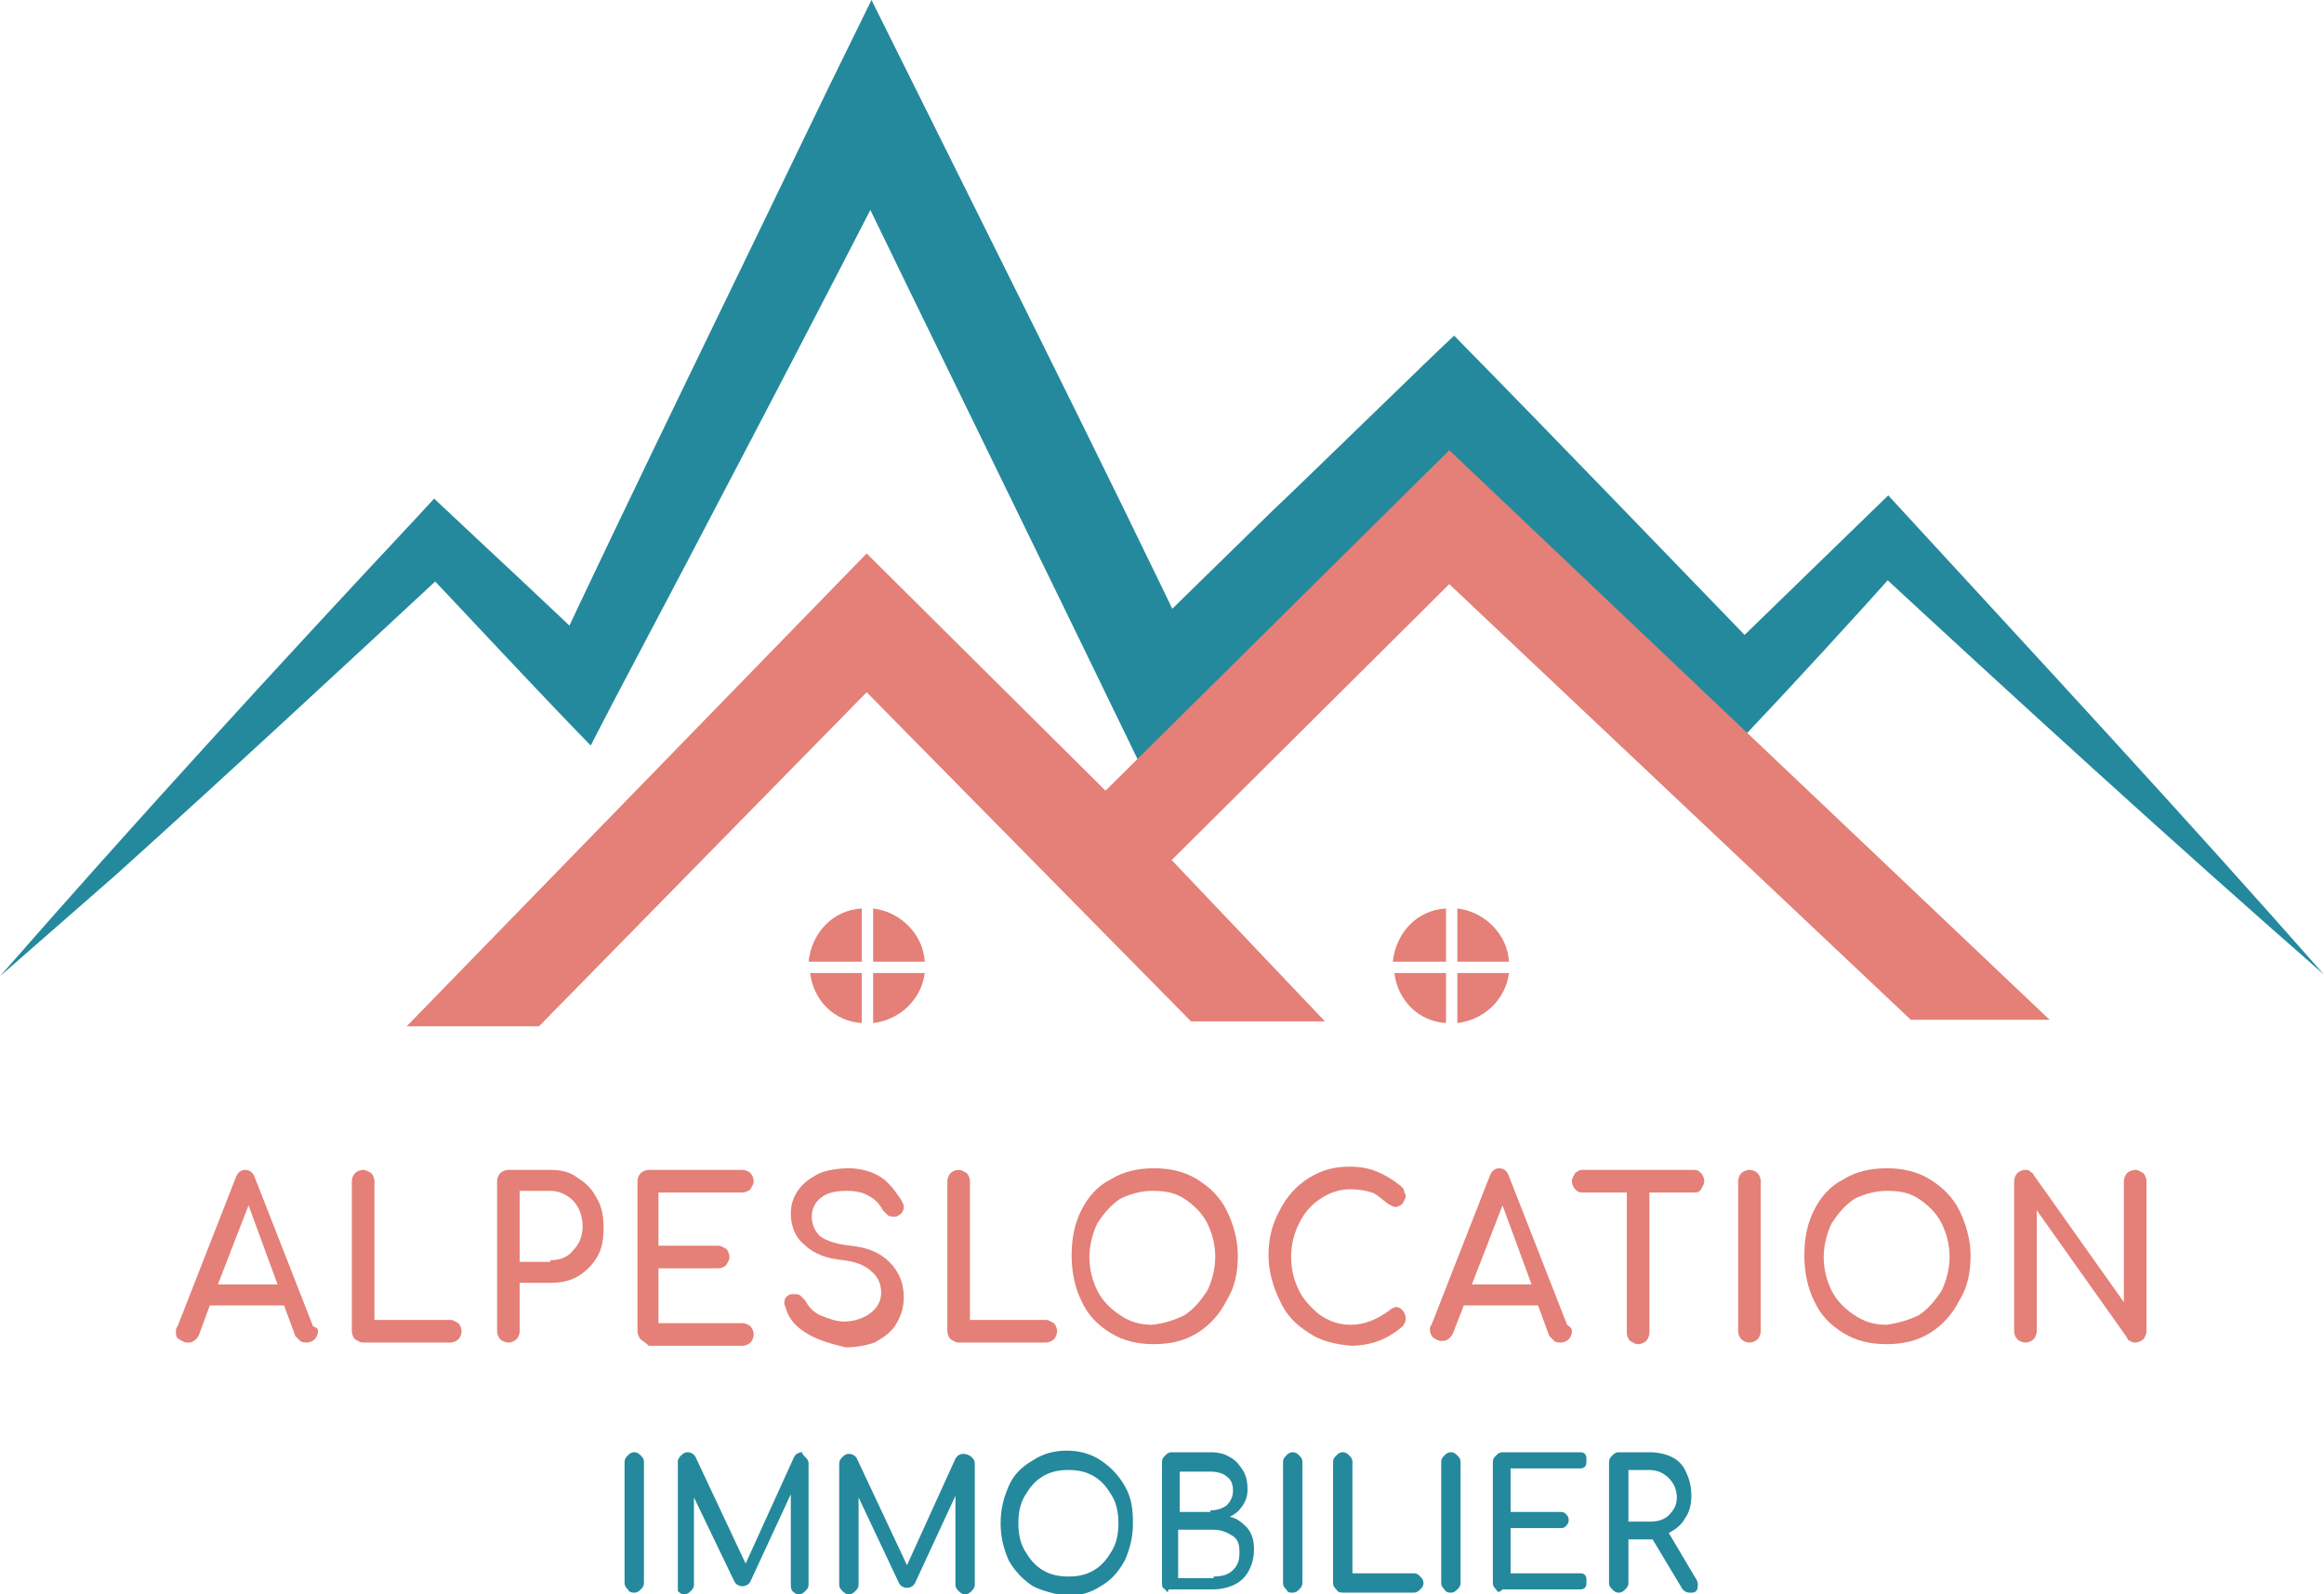 <?xml version="1.0" encoding="utf-8"?>
<!-- Generator: Adobe Illustrator 27.2.0, SVG Export Plug-In . SVG Version: 6.00 Build 0)  -->
<svg version="1.1" id="Calque_1" xmlns="http://www.w3.org/2000/svg" xmlns:xlink="http://www.w3.org/1999/xlink" x="0px" y="0px"
	 viewBox="0 0 144 98.8" style="enable-background:new 0 0 144 98.8;" xml:space="preserve">
<style type="text/css">
	.st0{fill:#24899C;}
	.st1{fill:#E48077;}
</style>
<g>
	<path class="st0" d="M38.9,98.5c-0.1-0.1-0.2-0.2-0.2-0.4v-7.5c0-0.2,0.1-0.3,0.2-0.4c0.1-0.1,0.2-0.2,0.4-0.2
		c0.2,0,0.3,0.1,0.4,0.2c0.1,0.1,0.2,0.2,0.2,0.4v7.5c0,0.2-0.1,0.3-0.2,0.4c-0.1,0.1-0.2,0.2-0.4,0.2C39.2,98.7,39,98.7,38.9,98.5z
		"/>
	<path class="st0" d="M49.9,90.3c0.1,0.1,0.2,0.2,0.2,0.4v7.5c0,0.2-0.1,0.3-0.2,0.4c-0.1,0.1-0.2,0.2-0.4,0.2
		c-0.2,0-0.3-0.1-0.4-0.2S49,98.3,49,98.1v-5.5l-2.5,5.4c-0.1,0.2-0.3,0.3-0.5,0.3c-0.2,0-0.4-0.1-0.5-0.3L43,92.8v5.4
		c0,0.2-0.1,0.3-0.2,0.4s-0.2,0.2-0.4,0.2c-0.2,0-0.3-0.1-0.4-0.2C42,98.4,42,98.3,42,98.1v-7.5c0-0.2,0.1-0.3,0.2-0.4
		c0.1-0.1,0.2-0.2,0.4-0.2c0.2,0,0.4,0.1,0.5,0.3l3.1,6.6l3-6.6c0.1-0.2,0.3-0.3,0.5-0.3C49.7,90.1,49.8,90.2,49.9,90.3z"/>
	<path class="st0" d="M60.2,90.3c0.1,0.1,0.2,0.2,0.2,0.4v7.5c0,0.2-0.1,0.3-0.2,0.4c-0.1,0.1-0.2,0.2-0.4,0.2
		c-0.2,0-0.3-0.1-0.4-0.2s-0.2-0.2-0.2-0.4v-5.5l-2.5,5.4c-0.1,0.2-0.3,0.3-0.5,0.3c-0.2,0-0.4-0.1-0.5-0.3l-2.5-5.3v5.4
		c0,0.2-0.1,0.3-0.2,0.4c-0.1,0.1-0.2,0.2-0.4,0.2c-0.2,0-0.3-0.1-0.4-0.2c-0.1-0.1-0.2-0.2-0.2-0.4v-7.5c0-0.2,0.1-0.3,0.2-0.4
		c0.1-0.1,0.2-0.2,0.4-0.2c0.2,0,0.4,0.1,0.5,0.3l3.1,6.6l3-6.6c0.1-0.2,0.3-0.3,0.5-0.3C59.9,90.1,60.1,90.2,60.2,90.3z"/>
	<path class="st0" d="M64,98.3c-0.6-0.4-1.1-0.9-1.5-1.6C62.2,96,62,95.3,62,94.4s0.2-1.6,0.5-2.3c0.3-0.7,0.8-1.2,1.5-1.6
		c0.6-0.4,1.3-0.6,2.1-0.6c0.8,0,1.5,0.2,2.1,0.6c0.6,0.4,1.1,0.9,1.5,1.6c0.4,0.7,0.5,1.4,0.5,2.3s-0.2,1.6-0.5,2.3
		c-0.4,0.7-0.8,1.2-1.5,1.6c-0.6,0.4-1.3,0.6-2.1,0.6C65.4,98.8,64.6,98.6,64,98.3z M67.8,97.3c0.5-0.3,0.8-0.7,1.1-1.2
		s0.4-1.1,0.4-1.7c0-0.6-0.1-1.2-0.4-1.7c-0.3-0.5-0.6-0.9-1.1-1.2c-0.5-0.3-1-0.4-1.6-0.4s-1.1,0.1-1.6,0.4
		c-0.5,0.3-0.8,0.7-1.1,1.2c-0.3,0.5-0.4,1.1-0.4,1.7c0,0.6,0.1,1.2,0.4,1.7s0.6,0.9,1.1,1.2c0.5,0.3,1,0.4,1.6,0.4
		S67.3,97.6,67.8,97.3z"/>
	<path class="st0" d="M72.2,98.5C72,98.4,72,98.3,72,98.1v-7.5c0-0.2,0.1-0.3,0.2-0.4c0.1-0.1,0.2-0.2,0.4-0.2H75
		c0.5,0,0.9,0.1,1.2,0.3c0.4,0.2,0.6,0.5,0.8,0.8c0.2,0.3,0.3,0.7,0.3,1.2c0,0.4-0.1,0.7-0.3,1c-0.2,0.3-0.4,0.5-0.8,0.7
		c0.5,0.1,0.8,0.4,1.1,0.7c0.3,0.4,0.4,0.8,0.4,1.3c0,0.5-0.1,0.9-0.3,1.3c-0.2,0.4-0.5,0.7-0.9,0.9c-0.4,0.2-0.9,0.3-1.4,0.3h-2.7
		C72.4,98.7,72.3,98.7,72.2,98.5z M75,93.6c0.4,0,0.7-0.1,1-0.3c0.2-0.2,0.4-0.5,0.4-0.9c0-0.4-0.1-0.7-0.4-0.9
		c-0.2-0.2-0.6-0.3-1-0.3h-1.9v2.5H75z M75.2,97.7c0.5,0,0.9-0.1,1.2-0.4c0.3-0.3,0.4-0.6,0.4-1.1c0-0.5-0.1-0.8-0.4-1
		c-0.3-0.2-0.7-0.4-1.2-0.4h-2.2v3H75.2z"/>
	<path class="st0" d="M79.7,98.5c-0.1-0.1-0.2-0.2-0.2-0.4v-7.5c0-0.2,0.1-0.3,0.2-0.4c0.1-0.1,0.2-0.2,0.4-0.2
		c0.2,0,0.3,0.1,0.4,0.2c0.1,0.1,0.2,0.2,0.2,0.4v7.5c0,0.2-0.1,0.3-0.2,0.4s-0.2,0.2-0.4,0.2C79.9,98.7,79.8,98.7,79.7,98.5z"/>
	<path class="st0" d="M82.8,98.5c-0.1-0.1-0.2-0.2-0.2-0.4v-7.5c0-0.2,0.1-0.3,0.2-0.4c0.1-0.1,0.2-0.2,0.4-0.2
		c0.2,0,0.3,0.1,0.4,0.2c0.1,0.1,0.2,0.2,0.2,0.4v6.9h3.8c0.2,0,0.3,0.1,0.4,0.2c0.1,0.1,0.2,0.2,0.2,0.4c0,0.2-0.1,0.3-0.2,0.4
		c-0.1,0.1-0.2,0.2-0.4,0.2h-4.3C83.1,98.7,82.9,98.7,82.8,98.5z"/>
	<path class="st0" d="M89.5,98.5c-0.1-0.1-0.2-0.2-0.2-0.4v-7.5c0-0.2,0.1-0.3,0.2-0.4c0.1-0.1,0.2-0.2,0.4-0.2
		c0.2,0,0.3,0.1,0.4,0.2c0.1,0.1,0.2,0.2,0.2,0.4v7.5c0,0.2-0.1,0.3-0.2,0.4c-0.1,0.1-0.2,0.2-0.4,0.2
		C89.8,98.7,89.6,98.7,89.5,98.5z"/>
	<path class="st0" d="M92.7,98.5c-0.1-0.1-0.2-0.2-0.2-0.4v-7.5c0-0.2,0.1-0.3,0.2-0.4c0.1-0.1,0.2-0.2,0.4-0.2h4.7
		c0.2,0,0.3,0,0.4,0.1c0.1,0.1,0.1,0.2,0.1,0.4c0,0.2,0,0.3-0.1,0.4s-0.2,0.1-0.4,0.1h-4.2v2.7h3c0.2,0,0.3,0,0.4,0.1
		c0.1,0.1,0.2,0.2,0.2,0.4c0,0.2-0.1,0.3-0.2,0.4c-0.1,0.1-0.2,0.1-0.4,0.1h-3v2.8h4.2c0.2,0,0.3,0,0.4,0.1c0.1,0.1,0.1,0.2,0.1,0.4
		c0,0.2,0,0.3-0.1,0.4c-0.1,0.1-0.2,0.1-0.4,0.1h-4.7C92.9,98.7,92.8,98.7,92.7,98.5z"/>
	<path class="st0" d="M105.2,98.2c0,0.1,0,0.3-0.1,0.4c-0.1,0.1-0.2,0.1-0.4,0.1c-0.2,0-0.4-0.1-0.5-0.3l-1.8-3h-0.2h-1.3v2.7
		c0,0.2-0.1,0.3-0.2,0.4s-0.2,0.2-0.4,0.2c-0.2,0-0.3-0.1-0.4-0.2c-0.1-0.1-0.2-0.2-0.2-0.4v-7.5c0-0.2,0.1-0.3,0.2-0.4
		c0.1-0.1,0.2-0.2,0.4-0.2h1.9c0.5,0,1,0.1,1.4,0.3c0.4,0.2,0.7,0.5,0.9,1c0.2,0.4,0.3,0.9,0.3,1.4c0,0.5-0.1,1-0.4,1.4
		c-0.2,0.4-0.6,0.7-1,0.9l1.6,2.7C105.2,98,105.2,98.1,105.2,98.2z M102.2,94.3c0.5,0,0.9-0.1,1.2-0.4c0.3-0.3,0.5-0.6,0.5-1.1
		c0-0.5-0.2-0.9-0.5-1.2c-0.3-0.3-0.7-0.5-1.2-0.5h-1.3v3.2H102.2z"/>
</g>
<g>
	<g>
		<path class="st0" d="M144,60.4c-9.6-8.4-19-17-28.4-25.7c0,0,2.5,0,2.5,0c-3.3,3.7-6.7,7.4-10.1,11c0,0-1.6-1.5-1.6-1.5
			c-5.5-5.1-13-12.4-18.4-17.5c0,0,3.8,0,3.8,0c-4.5,4.6-13.5,13.8-18,18.3c0,0-2.9,2.9-2.9,2.9C65,35.7,57.3,20,51.4,7.8
			c0,0,5.2,0,5.2,0c-5.4,10.6-13.1,25.3-18.6,35.7c0,0-1.4,2.7-1.4,2.7c-3.6-3.7-7.2-7.6-10.8-11.4c0,0,2.5,0,2.5,0
			c-7,6.5-14,13-21.1,19.4c-2.4,2.1-4.8,4.2-7.2,6.3c8.4-9.6,17-19,25.7-28.3c0,0,1.2-1.3,1.2-1.3c3.5,3.3,7.1,6.6,10.6,10
			c0,0-3.5,0.6-3.5,0.6C38.9,31,46.3,15.9,51.4,5.3C51.4,5.3,54,0,54,0c6.3,12.7,14.4,28.8,20.4,41.4c0,0-4.7-0.8-4.7-0.8l9.2-9
			c1.4-1.3,10-9.7,11.2-10.8c5.9,6,13.6,14,19.5,20.1c0,0-3.1,0-3.1,0c3.5-3.4,7-6.8,10.5-10.2C126.1,40.6,135.2,50.4,144,60.4
			L144,60.4z"/>
	</g>
	<polygon class="st1" points="89.8,27.9 127,63.2 118.4,63.2 89.8,36.2 72.6,53.3 82.1,63.3 73.8,63.3 53.7,42.9 33.4,63.6 
		25.2,63.6 53.7,34.3 68.5,49 	"/>
	<g>
		<g>
			<path class="st1" d="M54.1,63.4c1.7-0.2,3-1.5,3.2-3.1h-3.2V63.4z"/>
			<path class="st1" d="M53.4,56.3c-1.8,0.1-3.1,1.5-3.3,3.3h3.3V56.3z"/>
			<path class="st1" d="M50.2,60.3c0.2,1.7,1.5,3,3.2,3.1v-3.1H50.2z"/>
			<path class="st1" d="M57.3,59.6c-0.1-1.7-1.5-3.1-3.2-3.3v3.3H57.3z"/>
		</g>
		<g>
			<path class="st1" d="M86.4,60.3c0.2,1.7,1.5,3,3.2,3.1v-3.1H86.4z"/>
			<path class="st1" d="M93.5,59.6c-0.1-1.7-1.5-3.1-3.2-3.3v3.3H93.5z"/>
			<path class="st1" d="M89.6,56.3c-1.8,0.1-3.1,1.5-3.3,3.3h3.3V56.3z"/>
			<path class="st1" d="M90.3,63.4c1.7-0.2,3-1.5,3.2-3.1h-3.2V63.4z"/>
		</g>
	</g>
</g>
<g>
	<path class="st1" d="M19.7,82.5c0,0.2-0.1,0.4-0.2,0.5c-0.1,0.1-0.3,0.2-0.5,0.2c-0.1,0-0.3,0-0.4-0.1c-0.1-0.1-0.2-0.2-0.3-0.3
		l-0.7-1.9h-4.6l-0.7,1.9c-0.1,0.1-0.1,0.2-0.3,0.3c-0.1,0.1-0.2,0.1-0.4,0.1c-0.2,0-0.3-0.1-0.5-0.2s-0.2-0.3-0.2-0.5
		c0-0.1,0-0.2,0.1-0.3l3.6-9.2c0.1-0.3,0.3-0.5,0.6-0.5c0.3,0,0.5,0.2,0.6,0.5l3.6,9.2C19.7,82.3,19.7,82.4,19.7,82.5z M13.5,79.6
		h3.7l-1.8-4.9L13.5,79.6z"/>
	<path class="st1" d="M22,83c-0.1-0.1-0.2-0.3-0.2-0.5v-9.3c0-0.2,0.1-0.4,0.2-0.5c0.1-0.1,0.3-0.2,0.5-0.2c0.2,0,0.3,0.1,0.5,0.2
		c0.1,0.1,0.2,0.3,0.2,0.5v8.6h4.7c0.2,0,0.3,0.1,0.5,0.2c0.1,0.1,0.2,0.3,0.2,0.5c0,0.2-0.1,0.4-0.2,0.5c-0.1,0.1-0.3,0.2-0.5,0.2
		h-5.4C22.3,83.2,22.2,83.1,22,83z"/>
	<path class="st1" d="M31,83c-0.1-0.1-0.2-0.3-0.2-0.5v-9.3c0-0.2,0.1-0.4,0.2-0.5c0.1-0.1,0.3-0.2,0.5-0.2h2.6
		c0.6,0,1.2,0.1,1.7,0.5c0.5,0.3,0.9,0.7,1.2,1.3c0.3,0.5,0.4,1.1,0.4,1.8c0,0.7-0.1,1.3-0.4,1.8c-0.3,0.5-0.7,0.9-1.2,1.2
		s-1.1,0.4-1.7,0.4h-1.9v3c0,0.2-0.1,0.4-0.2,0.5c-0.1,0.1-0.3,0.2-0.5,0.2C31.3,83.2,31.1,83.1,31,83z M34.1,78.1
		c0.6,0,1.1-0.2,1.4-0.6c0.4-0.4,0.6-0.9,0.6-1.5c0-0.6-0.2-1.2-0.6-1.6c-0.4-0.4-0.9-0.6-1.4-0.6h-1.9v4.4H34.1z"/>
	<path class="st1" d="M39.7,83c-0.1-0.1-0.2-0.3-0.2-0.5v-9.3c0-0.2,0.1-0.4,0.2-0.5c0.1-0.1,0.3-0.2,0.5-0.2H46
		c0.2,0,0.4,0.1,0.5,0.2c0.1,0.1,0.2,0.3,0.2,0.5c0,0.2-0.1,0.3-0.2,0.5c-0.1,0.1-0.3,0.2-0.5,0.2h-5.2v3.3h3.7
		c0.2,0,0.3,0.1,0.5,0.2c0.1,0.1,0.2,0.3,0.2,0.5c0,0.2-0.1,0.3-0.2,0.5c-0.1,0.1-0.3,0.2-0.5,0.2h-3.7v3.4H46
		c0.2,0,0.4,0.1,0.5,0.2c0.1,0.1,0.2,0.3,0.2,0.5c0,0.2-0.1,0.4-0.2,0.5c-0.1,0.1-0.3,0.2-0.5,0.2h-5.8C40,83.2,39.8,83.1,39.7,83z"
		/>
	<path class="st1" d="M50.1,82.7c-0.7-0.4-1.2-0.9-1.4-1.6c0-0.1-0.1-0.2-0.1-0.3c0-0.1,0-0.3,0.1-0.4c0.1-0.1,0.2-0.2,0.4-0.2
		c0,0,0.1,0,0.1,0c0.1,0,0.3,0,0.4,0.1c0.1,0.1,0.2,0.2,0.3,0.3c0.2,0.4,0.5,0.7,0.9,0.9c0.5,0.2,1,0.4,1.5,0.4
		c0.6,0,1.2-0.2,1.6-0.5c0.4-0.3,0.7-0.7,0.7-1.3c0-0.5-0.2-1-0.6-1.3c-0.4-0.4-1-0.6-1.7-0.7c-1.1-0.1-1.9-0.4-2.5-1
		C49.3,76.7,49,76,49,75.2c0-0.6,0.2-1.1,0.5-1.5c0.3-0.4,0.7-0.7,1.3-1c0.5-0.2,1.2-0.3,1.8-0.3c0.7,0,1.4,0.2,1.9,0.5
		c0.5,0.3,0.9,0.8,1.3,1.4c0.1,0.2,0.2,0.3,0.2,0.5c0,0.2-0.1,0.4-0.3,0.5c-0.1,0.1-0.2,0.1-0.3,0.1s-0.3,0-0.4-0.1
		c-0.1-0.1-0.2-0.2-0.3-0.3c-0.2-0.4-0.5-0.7-0.9-0.9c-0.3-0.2-0.8-0.3-1.3-0.3c-0.7,0-1.2,0.1-1.6,0.4c-0.4,0.3-0.6,0.7-0.6,1.2
		c0,0.5,0.2,0.9,0.5,1.2c0.4,0.3,1,0.5,1.9,0.6c1,0.1,1.8,0.4,2.4,1c0.6,0.6,0.9,1.3,0.9,2.2c0,0.7-0.2,1.2-0.5,1.7
		c-0.3,0.5-0.8,0.8-1.3,1.1c-0.6,0.2-1.2,0.3-1.8,0.3C51.6,83.3,50.8,83.1,50.1,82.7z"/>
	<path class="st1" d="M58.9,83c-0.1-0.1-0.2-0.3-0.2-0.5v-9.3c0-0.2,0.1-0.4,0.2-0.5c0.1-0.1,0.3-0.2,0.5-0.2c0.2,0,0.3,0.1,0.5,0.2
		c0.1,0.1,0.2,0.3,0.2,0.5v8.6h4.7c0.2,0,0.3,0.1,0.5,0.2c0.1,0.1,0.2,0.3,0.2,0.5c0,0.2-0.1,0.4-0.2,0.5c-0.1,0.1-0.3,0.2-0.5,0.2
		h-5.4C59.2,83.2,59.1,83.1,58.9,83z"/>
	<path class="st1" d="M68.8,82.6c-0.8-0.5-1.4-1.1-1.8-2c-0.4-0.8-0.6-1.8-0.6-2.8c0-1.1,0.2-2,0.6-2.8c0.4-0.8,1-1.5,1.8-1.9
		c0.8-0.5,1.7-0.7,2.7-0.7c1,0,1.9,0.2,2.7,0.7c0.8,0.5,1.4,1.1,1.8,1.9c0.4,0.8,0.7,1.8,0.7,2.8c0,1.1-0.2,2-0.7,2.8
		c-0.4,0.8-1,1.5-1.8,2c-0.8,0.5-1.7,0.7-2.7,0.7C70.5,83.3,69.6,83.1,68.8,82.6z M73.4,81.5c0.6-0.4,1-0.9,1.4-1.5
		c0.3-0.6,0.5-1.4,0.5-2.1c0-0.8-0.2-1.5-0.5-2.1c-0.3-0.6-0.8-1.1-1.4-1.5c-0.6-0.4-1.2-0.5-2-0.5c-0.7,0-1.4,0.2-2,0.5
		c-0.6,0.4-1,0.9-1.4,1.5c-0.3,0.6-0.5,1.4-0.5,2.1c0,0.8,0.2,1.5,0.5,2.1c0.3,0.6,0.8,1.1,1.4,1.5c0.6,0.4,1.2,0.6,2,0.6
		C72.2,82,72.8,81.8,73.4,81.5z"/>
	<path class="st1" d="M81.1,82.6c-0.8-0.5-1.4-1.1-1.8-2c-0.4-0.8-0.7-1.8-0.7-2.8c0-1,0.2-1.9,0.7-2.8c0.4-0.8,1-1.5,1.8-2
		c0.8-0.5,1.6-0.7,2.5-0.7c0.7,0,1.2,0.1,1.7,0.3c0.5,0.2,1,0.5,1.5,0.9c0.1,0.1,0.2,0.2,0.2,0.3c0,0.1,0.1,0.2,0.1,0.3
		c0,0.2-0.1,0.3-0.2,0.5c-0.1,0.1-0.3,0.2-0.4,0.2c-0.2,0-0.3-0.1-0.5-0.2c-0.4-0.3-0.7-0.6-1-0.7c-0.3-0.1-0.8-0.2-1.3-0.2
		c-0.7,0-1.3,0.2-1.9,0.6c-0.6,0.4-1,0.9-1.3,1.5c-0.3,0.6-0.5,1.3-0.5,2.1c0,0.8,0.2,1.5,0.5,2.1c0.3,0.6,0.8,1.1,1.3,1.5
		c0.6,0.4,1.2,0.6,1.9,0.6c0.8,0,1.6-0.3,2.4-0.9c0.1-0.1,0.3-0.2,0.4-0.2c0.2,0,0.3,0.1,0.4,0.2c0.1,0.1,0.2,0.3,0.2,0.5
		c0,0.2-0.1,0.4-0.2,0.5c-0.9,0.8-2,1.2-3.2,1.2C82.7,83.3,81.8,83.1,81.1,82.6z"/>
	<path class="st1" d="M97.4,82.5c0,0.2-0.1,0.4-0.2,0.5c-0.1,0.1-0.3,0.2-0.5,0.2c-0.1,0-0.3,0-0.4-0.1s-0.2-0.2-0.3-0.3l-0.7-1.9
		h-4.6L90,82.7c-0.1,0.1-0.1,0.2-0.3,0.3c-0.1,0.1-0.2,0.1-0.4,0.1c-0.2,0-0.3-0.1-0.5-0.2c-0.1-0.1-0.2-0.3-0.2-0.5
		c0-0.1,0-0.2,0.1-0.3l3.6-9.2c0.1-0.3,0.3-0.5,0.6-0.5c0.3,0,0.5,0.2,0.6,0.5l3.6,9.2C97.4,82.3,97.4,82.4,97.4,82.5z M91.2,79.6
		h3.7l-1.8-4.9L91.2,79.6z"/>
	<path class="st1" d="M105.4,72.7c0.1,0.1,0.2,0.3,0.2,0.5c0,0.2-0.1,0.3-0.2,0.5s-0.3,0.2-0.4,0.2h-2.8v8.7c0,0.2-0.1,0.4-0.2,0.5
		c-0.1,0.1-0.3,0.2-0.5,0.2s-0.3-0.1-0.5-0.2c-0.1-0.1-0.2-0.3-0.2-0.5v-8.7H98c-0.2,0-0.3-0.1-0.4-0.2s-0.2-0.3-0.2-0.5
		c0-0.2,0.1-0.3,0.2-0.5c0.1-0.1,0.3-0.2,0.4-0.2h6.9C105.1,72.5,105.2,72.5,105.4,72.7z"/>
	<path class="st1" d="M107.9,83c-0.1-0.1-0.2-0.3-0.2-0.5v-9.3c0-0.2,0.1-0.4,0.2-0.5c0.1-0.1,0.3-0.2,0.5-0.2
		c0.2,0,0.4,0.1,0.5,0.2c0.1,0.1,0.2,0.3,0.2,0.5v9.3c0,0.2-0.1,0.4-0.2,0.5c-0.1,0.1-0.3,0.2-0.5,0.2C108.2,83.2,108,83.1,107.9,83
		z"/>
	<path class="st1" d="M114.2,82.6c-0.8-0.5-1.4-1.1-1.8-2c-0.4-0.8-0.6-1.8-0.6-2.8c0-1.1,0.2-2,0.6-2.8c0.4-0.8,1-1.5,1.8-1.9
		c0.8-0.5,1.7-0.7,2.7-0.7c1,0,1.9,0.2,2.7,0.7c0.8,0.5,1.4,1.1,1.8,1.9c0.4,0.8,0.7,1.8,0.7,2.8c0,1.1-0.2,2-0.7,2.8
		c-0.4,0.8-1,1.5-1.8,2c-0.8,0.5-1.7,0.7-2.7,0.7C115.9,83.3,115,83.1,114.2,82.6z M118.9,81.5c0.6-0.4,1-0.9,1.4-1.5
		c0.3-0.6,0.5-1.4,0.5-2.1c0-0.8-0.2-1.5-0.5-2.1c-0.3-0.6-0.8-1.1-1.4-1.5c-0.6-0.4-1.2-0.5-2-0.5c-0.7,0-1.4,0.2-2,0.5
		c-0.6,0.4-1,0.9-1.4,1.5c-0.3,0.6-0.5,1.4-0.5,2.1c0,0.8,0.2,1.5,0.5,2.1c0.3,0.6,0.8,1.1,1.4,1.5c0.6,0.4,1.2,0.6,2,0.6
		C117.6,82,118.3,81.8,118.9,81.5z"/>
	<path class="st1" d="M125,83c-0.1-0.1-0.2-0.3-0.2-0.5v-9.3c0-0.2,0.1-0.4,0.2-0.5c0.1-0.1,0.3-0.2,0.5-0.2c0.1,0,0.2,0,0.3,0.1
		c0.1,0.1,0.2,0.1,0.2,0.2l5.6,7.9v-7.5c0-0.2,0.1-0.4,0.2-0.5c0.1-0.1,0.3-0.2,0.5-0.2c0.2,0,0.3,0.1,0.5,0.2
		c0.1,0.1,0.2,0.3,0.2,0.5v9.3c0,0.2-0.1,0.4-0.2,0.5c-0.1,0.1-0.3,0.2-0.5,0.2c-0.1,0-0.2,0-0.3-0.1c-0.1,0-0.2-0.1-0.2-0.2
		l-5.6-7.9v7.5c0,0.2-0.1,0.4-0.2,0.5c-0.1,0.1-0.3,0.2-0.5,0.2C125.3,83.2,125.1,83.1,125,83z"/>
</g>
</svg>
